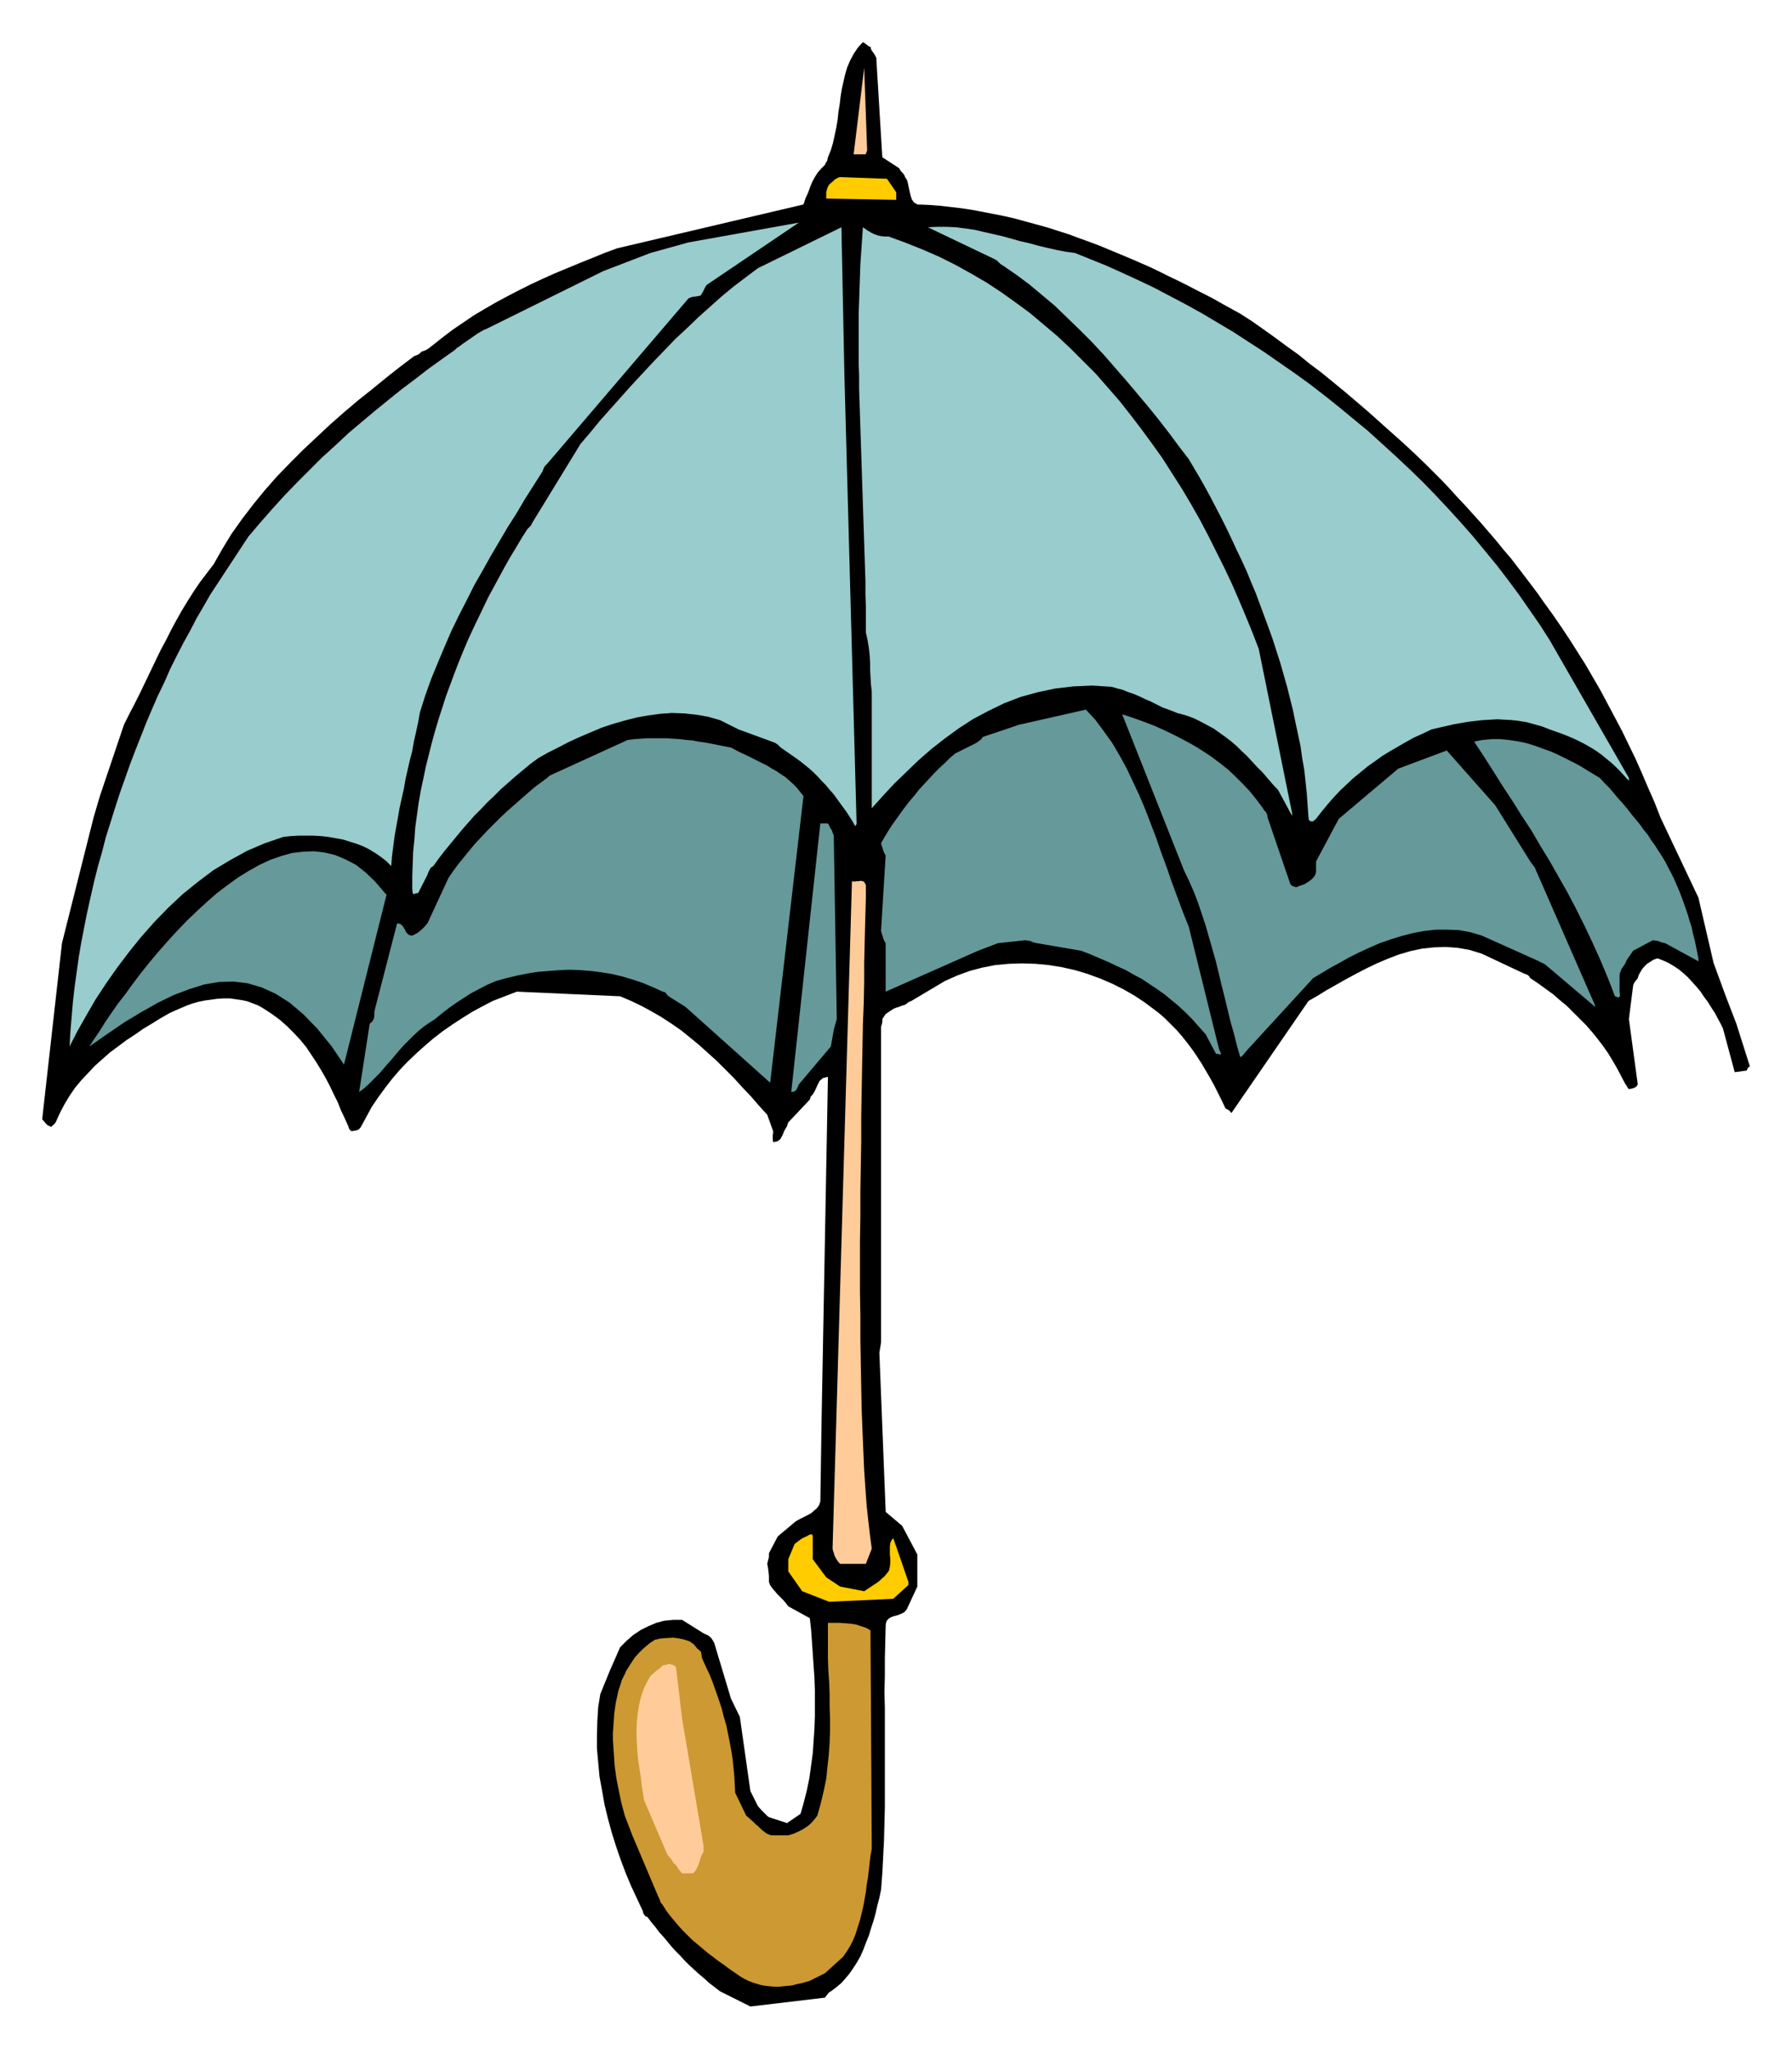 <svg xmlns="http://www.w3.org/2000/svg" fill-rule="evenodd" height="4.859in" preserveAspectRatio="none" stroke-linecap="round" viewBox="0 0 4251 4859" width="4.251in"><style>.pen1{stroke:none}.brush3{fill:#699}.brush4{fill:#9cc}.brush7{fill:#fc9}</style><path class="pen1" style="fill:#000" d="m4151 2529-32-101-25-65-29-79-36-155-90-190-14-36-15-34-15-35-15-34-16-33-16-33-17-32-17-32-17-32-18-31-18-31-19-30-19-30-20-30-20-29-21-29-14-20-15-20-16-21-16-21-17-22-18-21-17-21-19-22-18-21-19-21-18-20-19-20-18-20-18-19-18-18-17-17-28-27-28-26-28-25-28-25-28-25-28-24-27-23-28-23-27-22-28-21-27-22-28-20-27-20-28-20-27-19-28-18-20-11-20-11-21-12-21-11-22-11-21-11-22-11-23-11-22-11-23-11-23-10-23-10-24-10-24-10-24-10-24-9-25-9-24-9-25-8-25-8-25-7-26-7-25-7-26-6-25-5-26-5-26-5-26-4-26-3-26-3-27-2-26-1-8-5-5-7-3-9-2-9-2-9-2-10-2-8-5-8-2-5-3-4-5-5-4-7-40-26-14-230v-5l-2-4-2-4-2-3-2-3-3-4-2-4-1-5-4-1-4-3-5-4-5-3-12 13-10 15-8 15-7 16-5 17-4 17-4 18-3 18-2 18-3 18-2 19-3 18-4 19-4 18-5 17-7 17-1 5-1 4-3 4-2 5-9 9-8 9-7 11-6 11-5 12-5 14-6 13-5 15-442 104-30 11-29 12-30 12-29 12-29 12-29 13-28 13-28 14-27 14-28 15-26 15-27 16-25 17-25 17-25 19-24 19-4 3-5 4-7 4-9 3-4 4-4 3-5 2-5 2-33 25-33 26-33 27-34 27-33 28-33 29-32 30-32 30-31 31-31 32-29 33-27 33-26 34-25 35-22 36-21 37-16 21-16 21-15 22-14 22-14 23-13 23-13 24-12 24-13 24-12 25-12 25-12 25-12 25-13 26-13 25-13 26-57 169-15 51-75 298-47 418 4 4 4 5 5 5 9 4 1-2 1-1 3-2 5-6 10-22 11-21 12-20 13-19 15-18 16-17 16-17 18-16 18-16 19-14 20-15 20-13 20-14 20-12 21-13 21-12 13-6 14-6 14-6 14-5 14-4 15-3 15-2 14-2 15-1h15l14 2 14 2 14 3 13 5 13 5 12 7 20 13 19 14 17 15 16 16 15 16 14 17 12 18 12 18 11 18 11 19 10 19 9 19 10 20 8 20 9 19 9 20v1l1 3 2 3 4 3 6-1 6-1 6-3 4-5 13-24 13-24 15-22 16-22 17-22 18-21 19-20 20-19 20-18 21-18 22-17 23-16 23-15 24-15 24-13 25-13 57-22 245 11 26 11 25 12 24 13 24 14 23 15 23 16 21 17 22 18 21 19 21 19 20 20 20 20 20 22 20 21 19 22 20 22 14 39v4l-1 6v8l1 8 10-2 7-5 5-9 4-10 4-7 3-5 1-4 2-5 51-54 2-7 4-4 4-6 4-8 4-9 5-10 8-7 12-3-15 809-3 198-3 9-5 7-7 6-7 6-9 5-8 4-10 5-9 5-43 36-21 40v9l-2 8-2 8 1 5 1 6 1 8 1 10v14l3 8 5 7 6 7 6 7 7 7 7 7 6 7 6 8 51 28 3 27 2 28 2 29 2 29 2 29 1 29v60l-1 30-2 30-2 29-4 30-4 29-6 29-7 28-8 28-32 22-43-14-4-3-6-6-8-8-8-9-18-36-25-176-21-43-40-133-3-5-4-6-7-6-11-5-51-32h-21l-21 2-19 5-19 8-18 9-18 12-16 14-15 15-25 57-22 54-5 31-2 32-1 33v33l3 33 3 33 6 33 6 34 8 33 9 33 10 32 11 32 12 32 13 31 14 30 14 30 1 5 2 3 3 4 5 2 9 12 10 12 9 12 10 11 10 12 9 11 10 11 11 11 10 11 11 11 11 10 12 11 12 10 12 11 13 10 13 10 72 36 177-21 2-3 4-5 3-4 5-3 12-9 12-10 10-11 10-12 9-13 9-14 8-14 7-16 6-16 7-17 5-17 6-18 5-18 4-18 5-19 4-19 3-40 2-39 2-39 1-39 1-39v-234l-1-39 1-40v-40l1-40 1-40 2-8 4-5 6-4 8-3 8-2 8-3 8-4 6-7 25-54v-76l-36-68-39-33-15-377 1-7 1-6 1-6 1-7v-748l2-6 1-6v-6l4-6 4-6 6-4 6-4 6-4 7-3 7-2 7-3 5-1 5-3 5-4 7-3 79-47 29-13 30-11 30-8 31-6 32-3 31-1 32 1 32 3 31 5 31 7 30 9 30 11 28 12 28 14 26 15 24 16 16 12 16 12 15 13 14 14 14 14 13 15 12 15 12 16 11 16 11 17 10 17 10 17 10 18 9 18 9 18 9 19 2 1 4 2 4 3 4 5 183-266 21-12 21-13 23-13 23-13 24-13 25-13 25-12 26-11 26-10 27-8 28-6 28-3 28-1 28 2 29 5 29 9 100 47 3 1 5 2 4 3 3 5 18 12 18 13 18 13 16 14 17 14 15 15 15 15 15 15 14 16 13 16 13 17 12 17 11 18 11 19 10 19 10 19 1 1 2 3 2 4 3 3 7-1 6-2 5-3 3-5-21-155 10-79 1-4 3-5 4-5 3-4 2-7 4-7 4-7 6-7 6-6 8-5 8-5 9-3 13 5 13 6 12 7 12 8 11 9 11 10 10 11 10 11 10 12 8 12 9 12 8 13 8 12 7 13 7 13 6 12 28 104 29-4v-1l1-3 2-3 4-3z"/><path class="pen1 brush3" d="m4029 2273-3-15-3-15-3-14-4-15-3-15-5-15-4-14-5-15-5-14-5-14-6-15-6-14-6-14-7-14-7-13-7-14-8-13-8-12-8-13-9-12-8-13-10-12-9-13-10-12-10-12-10-13-10-12-11-12-10-12-11-13-12-12-11-12-15-9-15-9-16-10-17-9-18-9-18-9-18-8-20-7-19-7-20-6-20-4-20-3-21-2h-20l-21 2-20 4 23 35 23 36 22 35 23 35 22 35 23 35 21 36 22 36 21 37 21 37 20 38 20 40 19 40 19 42 18 43 17 44 3 1 5 2 4-3-1-11v-39l1-6 2-4 1-4 2-3 3-4 2-3 3-5 3-7 4-6 5-7 6-9 47-25 7 1 6 1 7 3 9 2 79 43v-7z"/><path class="pen1 brush4" d="m3864 1845-188-327-23-36-25-36-25-36-26-35-26-34-28-34-28-34-29-33-30-33-30-32-31-32-32-31-32-30-33-30-33-30-34-28-34-28-35-28-35-27-36-26-36-25-36-25-37-24-37-24-37-22-37-22-38-21-38-20-38-20-38-18-39-18-38-17-72-29-22-3-21-4-22-5-21-5-22-6-22-5-21-6-22-6-22-5-22-5-21-5-22-3-22-3-23-1h-22l-22 1 159 76 5 3 4 4 4 4 5 3 32 22 31 23 30 25 31 26 29 28 30 29 29 29 28 30 27 31 27 31 27 32 26 31 25 31 24 31 23 31 23 30 13 22 13 22 13 23 13 24 12 23 13 25 12 24 12 25 12 26 12 25 12 26 11 27 11 26 10 27 10 27 10 27 10 28 9 28 9 28 8 28 8 28 7 28 7 28 6 29 6 28 6 28 4 29 5 28 3 28 3 29 2 28 2 28 1 6 4 3h6l7-6 14-18 14-17 14-16 15-16 16-15 16-15 16-13 17-14 17-12 18-13 18-11 19-11 19-11 20-11 20-9 21-10 17-4 18-4 17-4 17-3 18-3 17-2 17-2 18-1 17-1 17 1 18 1 17 2 18 3 18 5 18 5 18 7 14 5 14 5 13 5 12 5 13 6 12 6 11 6 12 7 11 7 11 8 11 9 11 9 11 10 10 10 11 12 11 12v-7z"/><path class="pen1 brush3" d="m3784 2385-140-320-2-5-3-5-4-5-5-7-83-133-115-130-115 43-141 119-54 101v25l-1 4-2 5-4 5-4 4-4 3-4 3-4 2-4 3-6 2-6 2-7 3h-2l-4-1-5-2-4-4-54-158-1-7-3-6-4-4-3-5-15-20-16-20-17-18-17-17-18-17-19-15-20-15-21-14-21-13-22-12-23-12-23-11-24-11-26-10-25-9-27-9 147 371 12 25 11 25 10 26 9 27 9 27 8 28 8 28 8 28 7 29 7 29 7 28 7 29 7 29 8 28 7 28 8 28 3-1 4-4 5-6 6-7 155-169 20-12 20-12 22-12 23-13 24-12 24-11 25-11 26-9 26-8 27-7 27-5 27-3h27l28 1 27 5 27 8 136 61 3 2 5 2 4 2 3 2 118 100v-3z"/><path class="pen1 brush4" d="m3065 1928-79-389-15-39-16-39-16-38-17-39-18-38-19-38-19-38-20-38-21-37-22-37-23-36-23-36-25-35-25-34-26-34-26-33-28-32-28-32-30-30-30-30-31-29-32-27-32-27-34-25-35-25-35-23-36-21-38-21-38-19-39-17-40-16-41-15h-10l-9-1-8-2-8-3-6-3-7-4-6-4-7-5-2 29-2 29-2 29-1 29-1 29-1 30-1 29v120l1 30v30l1 30 1 31 1 30 1 30 1 31 1 30 1 31 1 30 1 31 1 30 1 30 1 31 1 30 1 31 1 30v30l1 31v60l4 18 3 18 2 18 1 17v17l1 17 1 18 2 17v277l26-29 27-29 29-28 29-28 31-27 32-25 33-24 34-22 36-19 37-18 39-15 40-11 42-9 43-5 45-2 46 3 14 4 12 3 12 5 12 4 10 4 11 5 10 5 10 4 10 5 10 5 10 5 11 4 11 4 12 5 12 3 13 4 16 6 16 8 15 8 15 8 14 10 14 10 13 10 13 11 12 12 13 12 12 13 12 13 13 13 12 14 12 14 13 14 33 61v-7z"/><path class="pen1 brush3" d="m2892 2489-72-291-14-35-13-35-13-35-12-35-13-35-12-35-13-34-13-34-14-33-15-32-15-32-17-31-17-29-20-28-20-27-23-25-159 36-86 29-3 5-4 3-5 4-3 2-50 25-13 11-12 12-13 12-12 12-12 13-12 13-12 13-11 14-12 14-10 13-11 15-10 14-10 14-9 14-9 15-8 14 2 7 2 6 2 7 5 9-11 179 2 7 2 6 2 7 5 9v115l219-97 47-18 65-7 7 1 6 1 6 3 9 2 105 18 23 9 21 9 21 9 21 10 20 9 19 11 19 10 18 12 18 12 17 12 17 14 17 14 16 15 16 16 16 18 16 18 25 47 3-1 6 2 3-1-5-11z"/><path class="pen1" d="m2155 3752-36-104-4 5-3 7-1 8v19l1 10v10l-1 9-1 4-1 5-3 4-4 5-4 5-5 4-5 5-5 4-33 22-57-11-33-22-32-43v-54l-1-4-2-1-5 1-7 4-7 3-5 3-7 5-9 7-15 36v29l33 47 64 25 152-7 36-33v-7zm-29-3289v-7l-22-32-111-4-4 1-4 2-5 3-5 5-5 4-4 4-3 6-3 11v15l166 3v-11z" style="fill:#fc0"/><path class="pen1" style="fill:#c93" d="m2068 4385-3-518-10-6-12-4-12-4-13-2-13-1-14-1h-27v85l1 28 2 29 1 28v29l1 28v29l-1 28-2 29-3 28-3 29-6 29-7 29-8 29-6 8-6 7-7 7-8 6-8 5-10 5-11 5-13 4h-41l-5-2-5-2-4-3-4-3-5-4-4-4-4-4-5-4-6-6-8-7-9-8-26-54-1-20-1-19-2-20-2-20-3-20-4-21-4-20-4-20-6-20-5-20-7-21-7-20-7-20-8-20-9-19-9-20-1-8-1-6-4-4-5-4-8-10-10-7-12-4-13-3-14-2-15 1-14 1-14 3-11 7-10 8-9 8-9 9-8 9-7 10-7 11-7 11-5 11-6 12-4 13-4 12-3 14-3 13-2 14-2 14-1 16-1 15-1 15v16l1 15 1 15 1 15 1 15 2 15 2 15 3 15 3 15 3 15 3 14 4 15 4 15 18 47 61 144 2 4 2 5 2 6 5 6 8 13 9 12 10 12 10 12 11 12 11 11 11 11 12 10 12 10 13 11 12 9 13 10 13 9 12 9 13 9 13 9 10 6 10 5 10 4 10 3 10 3 11 2 10 1 11 1h11l10-1 11-1 10-1 11-3 10-2 11-3 10-3 36-18 43-39 9-13 8-13 7-14 6-15 5-16 5-16 4-16 4-17 3-17 3-17 2-17 3-17 2-18 2-17 2-17 3-16z"/><path class="pen1 brush7" d="m2068 3673-4-30-4-34-4-37-3-41-3-44-2-46-2-48-2-51-1-53-1-54-1-56v-58l-1-58v-118l1-60v-59l1-60 1-58v-59l1-57 1-56 1-54 1-53 2-50 1-49v-46l1-43 1-40 1-37 1-34v-30l-2-5-3-4-3-1-4-1-5 1h-5l-5 1-6-1-46 1583 1 5 2 5 1 5 2 4 2 4 3 5 3 4 4 4h61l14-36zm-11-3318-7-194-25 205h29v-2l2-4 1-3v-2z"/><path class="pen1 brush4" d="m2032 1953-29-1069-7-345-198 97-28 21-29 22-28 23-28 25-28 25-27 26-28 26-26 27-27 28-26 28-26 28-25 28-25 28-24 27-23 28-23 27-115 188-1 2-1 3-4 4-5 5-14 22-13 22-14 23-13 23-13 24-13 24-13 24-12 25-12 25-12 25-12 26-11 26-11 27-10 26-10 27-10 27-9 28-9 28-8 27-8 29-7 28-7 28-6 29-6 28-5 29-4 29-4 29-2 29-3 29-1 29-1 29v29l1 10 2 3 5-2 6-1 22-43 2-6 3-6 3-5 6-4 13-18 13-17 14-17 14-17 14-17 14-16 15-17 16-16 15-16 16-15 16-16 17-15 17-15 18-15 18-15 19-14 23-13 24-12 25-13 26-12 26-11 26-11 27-9 28-8 27-7 28-5 29-4 28-2 29 1 28 3 29 5 28 8 44 22 79 29 8 3 6 4 4 4 3 3 36 25 11 8 10 8 11 9 10 9 10 10 9 10 10 10 9 11 9 10 8 11 8 11 8 11 8 11 7 11 7 11 6 11v-1l2-3 1-2v-1z"/><path class="pen1 brush3" d="m1985 2417-7-428v-5l-1-5-2-4-1-4-2-4-3-4-2-5-3-5h-18l-69 637 7-1 5-4 3-6 3-7 76-90 7-40 7-25zm-79-529-8-10-8-10-9-9-9-8-9-8-11-7-10-7-11-6-11-7-12-6-12-6-12-6-12-6-13-6-12-6-13-7-16-3-15-3-15-3-16-3-15-2-15-3-15-1-15-2-16-1-15-1h-46l-15 1-15 1-16 2-173 79-4 2-5 2-5 3-4 4-15 11-16 12-15 13-16 14-16 14-17 15-16 15-15 15-16 16-15 16-15 16-14 17-13 16-13 16-11 15-11 16-50 108-3 3-3 4-4 4-4 4-5 4-5 4-6 3-6 3-7-1-5-4-3-4-3-6-3-5-3-4-5-4-7-1-54 209v9l-1 8-4 7-6 5-25 162 12-9 11-10 11-11 11-11 10-11 10-12 11-12 10-12 10-12 11-12 11-11 11-11 12-11 12-10 13-9 14-9 17-14 17-13 17-12 17-11 17-11 19-10 19-10 21-9 25-7 25-6 25-5 25-4 25-2 26-2 25-1 25 1 25 2 24 3 25 4 25 6 24 7 24 8 24 10 24 11 5 1 3 3 3 4 3 3 40 25 201 180 79-680z"/><path class="pen1 brush4" d="m1895 528-262 47-90 25-112 43-277 137-5 2-4 2-5 3-7 4-36 25-4 3-4 3-5 3-5 5-31 22-32 23-31 24-32 24-31 25-32 26-31 26-32 27-31 29-31 28-30 30-30 30-30 31-29 32-29 33-28 33-90 137-16 28-17 29-15 29-16 29-16 31-15 30-14 32-15 31-14 32-14 33-13 33-13 33-13 34-12 34-12 34-11 34-11 35-11 35-9 35-10 35-9 36-8 35-8 36-7 35-7 36-6 35-5 36-5 36-4 35-3 36-3 35-2 35 19-37 21-37 22-38 25-38 26-37 28-37 29-36 31-35 33-34 34-32 36-29 37-28 40-24 40-22 42-18 44-15 18-2 18-1h36l18 1 17 2 17 3 17 3 16 5 16 5 16 6 14 7 15 9 13 9 13 10 12 12 2-24 3-23 3-23 4-23 4-22 4-23 5-23 5-22 4-23 5-22 5-22 6-23 4-23 5-22 5-23 4-23 13-41 14-39 16-39 16-38 16-37 18-37 18-35 18-36 20-35 19-34 20-34 20-34 21-33 20-34 21-33 21-33 1-3 2-5 3-5 5-5 335-392 4-2 6-2 9-1 10-2 5-8 3-6 3-6 3-5 219-148z"/><path class="pen1 brush7" d="m1669 4378-51-302-14-119-1-4-4-3-6-2-7-2-1 1-3 1-5 1-5 1-7 7-6 4-7 6-9 8-9 16-8 17-6 18-4 18-3 18-2 19-1 18v19l1 20 1 19 2 19 3 19 3 19 2 19 3 19 3 18 54 126 3 5 5 6 4 5 3 6 5 4 4 5 5 8 7 8h26l5-5 3-5 3-6 3-7 2-7 2-7 3-7 4-7v-14z"/><path class="pen1 brush3" d="m913 2118-23-27-23-22-23-18-25-13-24-10-25-6-25-3-26 1-26 3-25 7-26 9-26 12-25 14-26 16-25 18-25 19-24 21-24 22-24 23-23 24-22 24-22 25-21 25-20 25-19 25-18 25-18 23-16 23-15 22-13 21-13 19-11 17 43-30 41-28 40-24 39-22 37-18 37-14 35-11 35-6 35-1 33 4 34 10 33 15 33 21 33 28 33 34 34 42 29 43 101-403-1-1-1-1-1-1-1-1z"/></svg>
